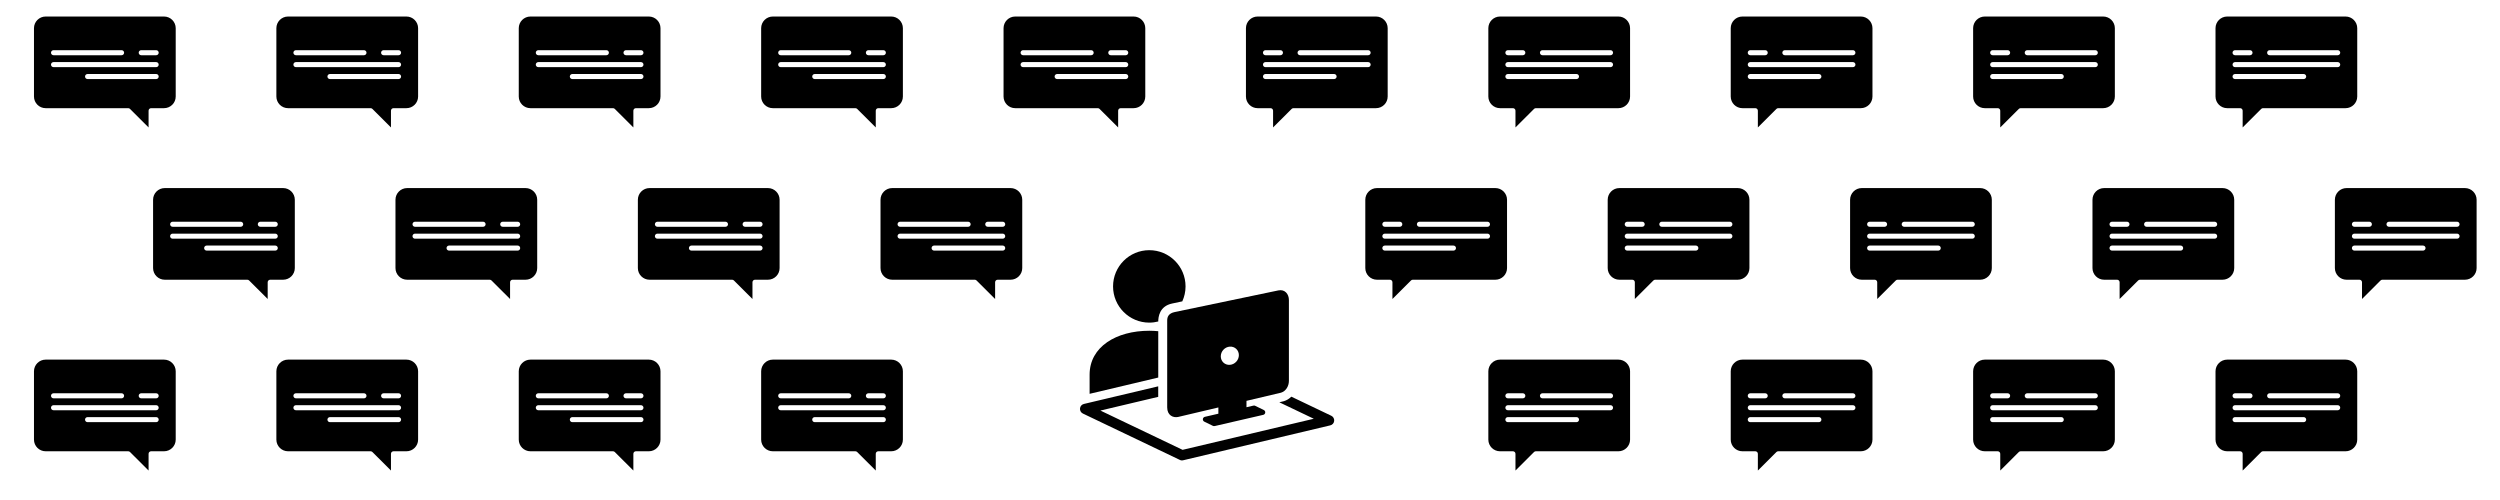 <svg width="1399" height="280" viewBox="0 0 1399 280" fill="none" xmlns="http://www.w3.org/2000/svg">
<rect x="0" y="0" width="1399" height="280" fill="#808080" stroke="none"/>
<g clip-path="url(#clip0_2280_2097)">
<rect width="1399" height="280" fill="white"/>
<path d="M501.008 61.807H493.926H491.094V73.836L478.347 61.807H433.025L427.36 60.392L424.528 56.146L423.82 17.228L425.944 10.86L430.901 8.029L499.591 7.322L506.673 12.983L505.965 56.854L501.008 61.807Z" fill="black"/>
<path d="M432.472 6.416L498.726 6.416C503.881 6.416 508.088 10.619 508.088 15.785V54.009C508.088 59.161 503.881 63.364 498.726 63.364H492.905V74.742C492.905 75.308 492.551 75.832 492.027 76.044C491.843 76.115 491.659 76.157 491.489 76.157C491.121 76.157 490.752 76.016 490.483 75.747L478.091 63.364H432.472C427.317 63.364 423.11 59.161 423.11 54.009V15.785C423.11 10.619 427.317 6.416 432.472 6.416ZM425.943 54.009C425.943 57.604 428.874 60.533 432.472 60.533H478.686C479.054 60.533 479.422 60.689 479.677 60.944L490.073 71.317V61.949C490.073 61.17 490.696 60.533 491.489 60.533H498.726C502.324 60.533 505.255 57.604 505.255 54.009V15.785C505.255 12.176 502.324 9.246 498.726 9.246H432.472C428.874 9.246 425.943 12.176 425.943 15.785V54.009Z" fill="white"/>
<path d="M474.967 30.909H436.885C436.103 30.909 435.469 30.274 435.469 29.493C435.469 28.712 436.103 28.078 436.885 28.078H474.967C475.748 28.078 476.383 28.712 476.383 29.493C476.383 30.274 475.748 30.909 474.967 30.909Z" fill="white"/>
<path d="M494.319 28.078C495.101 28.078 495.735 28.712 495.735 29.493C495.735 30.274 495.101 30.909 494.319 30.909H485.956C485.174 30.909 484.54 30.274 484.54 29.493C484.54 28.712 485.174 28.078 485.956 28.078H494.319Z" fill="white"/>
<path d="M436.881 34.747H494.316C495.098 34.747 495.732 35.381 495.732 36.162C495.732 36.943 495.098 37.577 494.316 37.577H436.881C436.099 37.577 435.465 36.943 435.465 36.162C435.465 35.381 436.099 34.747 436.881 34.747Z" fill="white"/>
<path d="M455.926 41.414H494.319C495.101 41.414 495.735 42.048 495.735 42.829C495.735 43.611 495.101 44.245 494.319 44.245H455.928C455.146 44.245 454.511 43.611 454.511 42.829C454.511 42.048 455.144 41.414 455.926 41.414Z" fill="white"/>
<path d="M501.008 253.807H493.926H491.094V265.836L478.347 253.807H433.025L427.36 252.392L424.528 248.146L423.82 209.228L425.944 202.86L430.901 200.029L499.591 199.322L506.673 204.983L505.965 248.854L501.008 253.807Z" fill="black"/>
<path d="M432.472 198.416H498.726C503.881 198.416 508.088 202.619 508.088 207.785V246.009C508.088 251.161 503.881 255.364 498.726 255.364H492.905V266.742C492.905 267.308 492.551 267.832 492.027 268.044C491.843 268.115 491.659 268.157 491.489 268.157C491.121 268.157 490.752 268.016 490.483 267.747L478.091 255.364H432.472C427.317 255.364 423.11 251.161 423.11 246.009V207.785C423.11 202.619 427.317 198.416 432.472 198.416ZM425.943 246.009C425.943 249.604 428.874 252.533 432.472 252.533H478.686C479.054 252.533 479.422 252.689 479.677 252.944L490.073 263.317V253.949C490.073 253.17 490.696 252.533 491.489 252.533H498.726C502.324 252.533 505.255 249.604 505.255 246.009V207.785C505.255 204.176 502.324 201.246 498.726 201.246H432.472C428.874 201.246 425.943 204.176 425.943 207.785V246.009Z" fill="white"/>
<path d="M474.967 222.909H436.885C436.103 222.909 435.469 222.275 435.469 221.493C435.469 220.712 436.103 220.078 436.885 220.078H474.967C475.748 220.078 476.383 220.712 476.383 221.493C476.383 222.275 475.748 222.909 474.967 222.909Z" fill="white"/>
<path d="M494.319 220.078C495.101 220.078 495.735 220.712 495.735 221.493C495.735 222.275 495.101 222.909 494.319 222.909H485.956C485.174 222.909 484.54 222.275 484.54 221.493C484.54 220.712 485.174 220.078 485.956 220.078H494.319Z" fill="white"/>
<path d="M436.881 226.747H494.316C495.098 226.747 495.732 227.381 495.732 228.162C495.732 228.943 495.098 229.577 494.316 229.577H436.881C436.099 229.577 435.465 228.943 435.465 228.162C435.465 227.381 436.099 226.747 436.881 226.747Z" fill="white"/>
<path d="M455.926 233.414H494.319C495.101 233.414 495.735 234.048 495.735 234.829C495.735 235.61 495.101 236.244 494.319 236.244H455.928C455.146 236.244 454.511 235.61 454.511 234.829C454.511 234.048 455.144 233.414 455.926 233.414Z" fill="white"/>
<path d="M365.365 61.807H358.284H355.451V73.836L342.704 61.807H297.383L291.718 60.392L288.885 56.146L288.177 17.228L290.301 10.86L295.258 8.029L363.949 7.322L371.03 12.983L370.322 56.854L365.365 61.807Z" fill="black"/>
<path d="M296.829 6.416L363.084 6.416C368.239 6.416 372.445 10.619 372.445 15.785V54.009C372.445 59.161 368.239 63.364 363.084 63.364H357.263V74.742C357.263 75.308 356.909 75.832 356.385 76.044C356.2 76.115 356.016 76.157 355.846 76.157C355.478 76.157 355.11 76.016 354.841 75.747L342.448 63.364H296.829C291.674 63.364 287.468 59.161 287.468 54.009V15.785C287.468 10.619 291.674 6.416 296.829 6.416ZM290.3 54.009C290.3 57.604 293.232 60.533 296.829 60.533H343.043C343.411 60.533 343.779 60.689 344.034 60.944L354.43 71.317V61.949C354.43 61.17 355.053 60.533 355.846 60.533H363.084C366.681 60.533 369.613 57.604 369.613 54.009V15.785C369.613 12.176 366.681 9.246 363.084 9.246H296.829C293.232 9.246 290.3 12.176 290.3 15.785V54.009Z" fill="white"/>
<path d="M339.324 30.909H301.243C300.461 30.909 299.826 30.274 299.826 29.493C299.826 28.712 300.461 28.078 301.243 28.078H339.324C340.106 28.078 340.74 28.712 340.74 29.493C340.74 30.274 340.106 30.909 339.324 30.909Z" fill="white"/>
<path d="M358.676 28.078C359.458 28.078 360.093 28.712 360.093 29.493C360.093 30.274 359.458 30.909 358.676 30.909H350.313C349.531 30.909 348.897 30.274 348.897 29.493C348.897 28.712 349.531 28.078 350.313 28.078H358.676Z" fill="white"/>
<path d="M301.239 34.747H358.674C359.455 34.747 360.09 35.381 360.09 36.162C360.09 36.943 359.455 37.577 358.674 37.577H301.239C300.457 37.577 299.822 36.943 299.822 36.162C299.822 35.381 300.457 34.747 301.239 34.747Z" fill="white"/>
<path d="M320.284 41.414H358.676C359.458 41.414 360.093 42.048 360.093 42.829C360.093 43.611 359.458 44.245 358.676 44.245H320.285C319.503 44.245 318.869 43.611 318.869 42.829C318.869 42.048 319.502 41.414 320.284 41.414Z" fill="white"/>
<path d="M365.365 253.807H358.284H355.451V265.836L342.704 253.807H297.383L291.718 252.392L288.885 248.146L288.177 209.228L290.301 202.86L295.258 200.029L363.949 199.322L371.03 204.983L370.322 248.854L365.365 253.807Z" fill="black"/>
<path d="M296.829 198.416H363.084C368.239 198.416 372.445 202.619 372.445 207.785V246.009C372.445 251.161 368.239 255.364 363.084 255.364H357.263V266.742C357.263 267.308 356.909 267.832 356.385 268.044C356.2 268.115 356.016 268.157 355.846 268.157C355.478 268.157 355.11 268.016 354.841 267.747L342.448 255.364H296.829C291.674 255.364 287.468 251.161 287.468 246.009V207.785C287.468 202.619 291.674 198.416 296.829 198.416ZM290.3 246.009C290.3 249.604 293.232 252.533 296.829 252.533H343.043C343.411 252.533 343.779 252.689 344.034 252.944L354.43 263.317V253.949C354.43 253.17 355.053 252.533 355.846 252.533H363.084C366.681 252.533 369.613 249.604 369.613 246.009V207.785C369.613 204.176 366.681 201.246 363.084 201.246H296.829C293.232 201.246 290.3 204.176 290.3 207.785V246.009Z" fill="white"/>
<path d="M339.324 222.909H301.243C300.461 222.909 299.826 222.275 299.826 221.493C299.826 220.712 300.461 220.078 301.243 220.078H339.324C340.106 220.078 340.74 220.712 340.74 221.493C340.74 222.275 340.106 222.909 339.324 222.909Z" fill="white"/>
<path d="M358.676 220.078C359.458 220.078 360.093 220.712 360.093 221.493C360.093 222.275 359.458 222.909 358.676 222.909H350.313C349.531 222.909 348.897 222.275 348.897 221.493C348.897 220.712 349.531 220.078 350.313 220.078H358.676Z" fill="white"/>
<path d="M301.239 226.747H358.674C359.455 226.747 360.09 227.381 360.09 228.162C360.09 228.943 359.455 229.577 358.674 229.577H301.239C300.457 229.577 299.822 228.943 299.822 228.162C299.822 227.381 300.457 226.747 301.239 226.747Z" fill="white"/>
<path d="M320.284 233.414H358.676C359.458 233.414 360.093 234.048 360.093 234.829C360.093 235.61 359.458 236.244 358.676 236.244H320.285C319.503 236.244 318.869 235.61 318.869 234.829C318.869 234.048 319.502 233.414 320.284 233.414Z" fill="white"/>
<path d="M229.722 61.807H222.64H219.807V73.836L207.061 61.807H161.739L156.074 60.392L153.242 56.146L152.533 17.228L154.658 10.86L159.615 8.029L228.305 7.322L235.387 12.983L234.679 56.854L229.722 61.807Z" fill="black"/>
<path d="M161.186 6.416L227.44 6.416C232.595 6.416 236.802 10.619 236.802 15.785V54.009C236.802 59.161 232.595 63.364 227.44 63.364H221.619V74.742C221.619 75.308 221.265 75.832 220.741 76.044C220.557 76.115 220.373 76.157 220.203 76.157C219.835 76.157 219.466 76.016 219.197 75.747L206.805 63.364H161.186C156.03 63.364 151.824 59.161 151.824 54.009V15.785C151.824 10.619 156.03 6.416 161.186 6.416ZM154.657 54.009C154.657 57.604 157.588 60.533 161.186 60.533H207.399C207.768 60.533 208.136 60.689 208.391 60.944L218.786 71.317V61.949C218.786 61.17 219.41 60.533 220.203 60.533H227.44C231.037 60.533 233.969 57.604 233.969 54.009V15.785C233.969 12.176 231.037 9.246 227.44 9.246H161.186C157.588 9.246 154.657 12.176 154.657 15.785V54.009Z" fill="white"/>
<path d="M203.68 30.909H165.599C164.817 30.909 164.183 30.274 164.183 29.493C164.183 28.712 164.817 28.078 165.599 28.078H203.68C204.462 28.078 205.097 28.712 205.097 29.493C205.097 30.274 204.462 30.909 203.68 30.909Z" fill="white"/>
<path d="M223.033 28.078C223.815 28.078 224.449 28.712 224.449 29.493C224.449 30.274 223.815 30.909 223.033 30.909H214.67C213.888 30.909 213.253 30.274 213.253 29.493C213.253 28.712 213.888 28.078 214.67 28.078H223.033Z" fill="white"/>
<path d="M165.595 34.747H223.03C223.812 34.747 224.446 35.381 224.446 36.162C224.446 36.943 223.812 37.577 223.03 37.577H165.595C164.813 37.577 164.179 36.943 164.179 36.162C164.179 35.381 164.813 34.747 165.595 34.747Z" fill="white"/>
<path d="M184.64 41.414H223.033C223.815 41.414 224.449 42.048 224.449 42.829C224.449 43.611 223.815 44.245 223.033 44.245H184.641C183.86 44.245 183.225 43.611 183.225 42.829C183.225 42.048 183.858 41.414 184.64 41.414Z" fill="white"/>
<path d="M94.079 61.807H86.998H84.165V73.836L71.418 61.807H26.097L20.432 60.392L17.599 56.146L16.891 17.228L19.015 10.86L23.972 8.029L92.663 7.322L99.744 12.983L99.036 56.854L94.079 61.807Z" fill="black"/>
<path d="M25.543 6.416L91.797 6.416C96.953 6.416 101.159 10.619 101.159 15.785V54.009C101.159 59.161 96.953 63.364 91.797 63.364H85.977V74.742C85.977 75.308 85.622 75.832 85.098 76.044C84.914 76.115 84.73 76.157 84.56 76.157C84.192 76.157 83.824 76.016 83.555 75.747L71.162 63.364H25.543C20.388 63.364 16.181 59.161 16.181 54.009V15.785C16.181 10.619 20.388 6.416 25.543 6.416ZM19.014 54.009C19.014 57.604 21.946 60.533 25.543 60.533H71.757C72.125 60.533 72.493 60.689 72.748 60.944L83.144 71.317V61.949C83.144 61.17 83.767 60.533 84.56 60.533H91.797C95.395 60.533 98.327 57.604 98.327 54.009V15.785C98.327 12.176 95.395 9.246 91.797 9.246H25.543C21.946 9.246 19.014 12.176 19.014 15.785V54.009Z" fill="white"/>
<path d="M68.038 30.909H29.956C29.175 30.909 28.54 30.274 28.54 29.493C28.54 28.712 29.175 28.078 29.956 28.078H68.038C68.82 28.078 69.454 28.712 69.454 29.493C69.454 30.274 68.82 30.909 68.038 30.909Z" fill="white"/>
<path d="M87.39 28.078C88.172 28.078 88.807 28.712 88.807 29.493C88.807 30.274 88.172 30.909 87.39 30.909H79.027C78.245 30.909 77.611 30.274 77.611 29.493C77.611 28.712 78.245 28.078 79.027 28.078H87.39Z" fill="white"/>
<path d="M29.952 34.747H87.387C88.169 34.747 88.804 35.381 88.804 36.162C88.804 36.943 88.169 37.577 87.387 37.577H29.952C29.171 37.577 28.536 36.943 28.536 36.162C28.536 35.381 29.171 34.747 29.952 34.747Z" fill="white"/>
<path d="M48.997 41.414H87.39C88.172 41.414 88.807 42.048 88.807 42.829C88.807 43.611 88.172 44.245 87.39 44.245H48.999C48.217 44.245 47.583 43.611 47.583 42.829C47.583 42.048 48.216 41.414 48.997 41.414Z" fill="white"/>
<path d="M636.651 61.807H629.57H626.737V73.836L613.99 61.807H568.669L563.004 60.392L560.171 56.146L559.463 17.228L561.588 10.86L566.545 8.029L635.235 7.322L642.316 12.983L641.608 56.854L636.651 61.807Z" fill="black"/>
<path d="M568.115 6.416L634.37 6.416C639.525 6.416 643.731 10.619 643.731 15.785V54.009C643.731 59.161 639.525 63.364 634.37 63.364H628.549V74.742C628.549 75.308 628.195 75.832 627.671 76.044C627.487 76.115 627.302 76.157 627.132 76.157C626.764 76.157 626.396 76.016 626.127 75.747L613.734 63.364H568.115C562.96 63.364 558.754 59.161 558.754 54.009V15.785C558.754 10.619 562.96 6.416 568.115 6.416ZM561.586 54.009C561.586 57.604 564.518 60.533 568.115 60.533H614.329C614.697 60.533 615.066 60.689 615.321 60.944L625.716 71.317V61.949C625.716 61.17 626.339 60.533 627.132 60.533H634.37C637.967 60.533 640.899 57.604 640.899 54.009V15.785C640.899 12.176 637.967 9.246 634.37 9.246H568.115C564.518 9.246 561.586 12.176 561.586 15.785V54.009Z" fill="white"/>
<path d="M610.609 30.909H572.528C571.746 30.909 571.111 30.274 571.111 29.493C571.111 28.712 571.746 28.078 572.528 28.078H610.609C611.391 28.078 612.025 28.712 612.025 29.493C612.025 30.274 611.391 30.909 610.609 30.909Z" fill="white"/>
<path d="M629.962 28.078C630.743 28.078 631.378 28.712 631.378 29.493C631.378 30.274 630.743 30.909 629.962 30.909H621.598C620.817 30.909 620.182 30.274 620.182 29.493C620.182 28.712 620.817 28.078 621.598 28.078H629.962Z" fill="white"/>
<path d="M572.524 34.747H629.959C630.74 34.747 631.375 35.381 631.375 36.162C631.375 36.943 630.74 37.577 629.959 37.577H572.524C571.742 37.577 571.107 36.943 571.107 36.162C571.107 35.381 571.742 34.747 572.524 34.747Z" fill="white"/>
<path d="M591.569 41.414H629.962C630.743 41.414 631.378 42.048 631.378 42.829C631.378 43.611 630.743 44.245 629.962 44.245H591.57C590.788 44.245 590.154 43.611 590.154 42.829C590.154 42.048 590.787 41.414 591.569 41.414Z" fill="white"/>
<path d="M701.48 61.807H708.561H711.394V73.836L724.14 61.807H769.462L775.127 60.392L777.96 56.146L778.668 17.228L776.543 10.86L771.586 8.029L702.896 7.322L695.814 12.983L696.523 56.854L701.48 61.807Z" fill="black"/>
<path d="M770.014 6.416L703.76 6.416C698.605 6.416 694.398 10.619 694.398 15.785V54.009C694.398 59.161 698.605 63.364 703.76 63.364H709.581V74.742C709.581 75.308 709.935 75.832 710.459 76.044C710.643 76.115 710.827 76.157 710.997 76.157C711.366 76.157 711.734 76.016 712.003 75.747L724.396 63.364H770.014C775.17 63.364 779.376 59.161 779.376 54.009V15.785C779.376 10.619 775.17 6.416 770.014 6.416ZM776.544 54.009C776.544 57.604 773.612 60.533 770.014 60.533H723.801C723.432 60.533 723.064 60.689 722.809 60.944L712.414 71.317V61.949C712.414 61.17 711.791 60.533 710.997 60.533H703.76C700.163 60.533 697.231 57.604 697.231 54.009V15.785C697.231 12.176 700.163 9.246 703.76 9.246H770.014C773.612 9.246 776.544 12.176 776.544 15.785V54.009Z" fill="white"/>
<path d="M727.521 30.909H765.602C766.384 30.909 767.018 30.274 767.018 29.493C767.018 28.712 766.384 28.078 765.602 28.078H727.521C726.739 28.078 726.104 28.712 726.104 29.493C726.104 30.274 726.739 30.909 727.521 30.909Z" fill="white"/>
<path d="M708.168 28.078C707.386 28.078 706.752 28.712 706.752 29.493C706.752 30.274 707.386 30.909 708.168 30.909H716.531C717.313 30.909 717.948 30.274 717.948 29.493C717.948 28.712 717.313 28.078 716.531 28.078H708.168Z" fill="white"/>
<path d="M765.606 34.747H708.171C707.389 34.747 706.755 35.381 706.755 36.162C706.755 36.943 707.389 37.577 708.171 37.577H765.606C766.388 37.577 767.023 36.943 767.023 36.162C767.023 35.381 766.388 34.747 765.606 34.747Z" fill="white"/>
<path d="M746.561 41.414H708.168C707.386 41.414 706.752 42.048 706.752 42.829C706.752 43.611 707.386 44.245 708.168 44.245H746.56C747.342 44.245 747.976 43.611 747.976 42.829C747.976 42.048 747.343 41.414 746.561 41.414Z" fill="white"/>
<path d="M837.121 61.807H844.203H847.035V73.836L859.782 61.807H905.103L910.769 60.392L913.601 56.146L914.309 17.228L912.185 10.86L907.228 8.029L838.538 7.322L831.456 12.983L832.164 56.854L837.121 61.807Z" fill="black"/>
<path d="M905.657 6.416L839.403 6.416C834.247 6.416 830.041 10.619 830.041 15.785V54.009C830.041 59.161 834.247 63.364 839.403 63.364H845.224V74.742C845.224 75.308 845.578 75.832 846.102 76.044C846.286 76.115 846.47 76.157 846.64 76.157C847.008 76.157 847.376 76.016 847.646 75.747L860.038 63.364H905.657C910.812 63.364 915.019 59.161 915.019 54.009V15.785C915.019 10.619 910.812 6.416 905.657 6.416ZM912.186 54.009C912.186 57.604 909.254 60.533 905.657 60.533H859.443C859.075 60.533 858.707 60.689 858.452 60.944L848.056 71.317V61.949C848.056 61.17 847.433 60.533 846.64 60.533H839.403C835.805 60.533 832.874 57.604 832.874 54.009V15.785C832.874 12.176 835.805 9.246 839.403 9.246H905.657C909.254 9.246 912.186 12.176 912.186 15.785V54.009Z" fill="white"/>
<path d="M863.163 30.909H901.245C902.027 30.909 902.661 30.274 902.661 29.493C902.661 28.712 902.027 28.078 901.245 28.078H863.163C862.382 28.078 861.747 28.712 861.747 29.493C861.747 30.274 862.382 30.909 863.163 30.909Z" fill="white"/>
<path d="M843.811 28.078C843.029 28.078 842.395 28.712 842.395 29.493C842.395 30.274 843.029 30.909 843.811 30.909H852.174C852.956 30.909 853.59 30.274 853.59 29.493C853.59 28.712 852.956 28.078 852.174 28.078H843.811Z" fill="white"/>
<path d="M901.249 34.747H843.814C843.032 34.747 842.397 35.381 842.397 36.162C842.397 36.943 843.032 37.577 843.814 37.577H901.249C902.031 37.577 902.665 36.943 902.665 36.162C902.665 35.381 902.031 34.747 901.249 34.747Z" fill="white"/>
<path d="M882.204 41.414H843.811C843.029 41.414 842.395 42.048 842.395 42.829C842.395 43.611 843.029 44.245 843.811 44.245H882.202C882.984 44.245 883.619 43.611 883.619 42.829C883.619 42.048 882.986 41.414 882.204 41.414Z" fill="white"/>
<path d="M972.765 61.807H979.846H982.679V73.836L995.426 61.807H1040.75L1046.41 60.392L1049.24 56.146L1049.95 17.228L1047.83 10.86L1042.87 8.029L974.181 7.322L967.1 12.983L967.808 56.854L972.765 61.807Z" fill="black"/>
<path d="M1041.3 6.416L975.046 6.416C969.891 6.416 965.685 10.619 965.685 15.785V54.009C965.685 59.161 969.891 63.364 975.046 63.364H980.867V74.742C980.867 75.308 981.221 75.832 981.745 76.044C981.929 76.115 982.114 76.157 982.284 76.157C982.652 76.157 983.02 76.016 983.289 75.747L995.682 63.364H1041.3C1046.46 63.364 1050.66 59.161 1050.66 54.009V15.785C1050.66 10.619 1046.46 6.416 1041.3 6.416ZM1047.83 54.009C1047.83 57.604 1044.9 60.533 1041.3 60.533H995.087C994.719 60.533 994.35 60.689 994.095 60.944L983.7 71.317V61.949C983.7 61.17 983.077 60.533 982.284 60.533H975.046C971.449 60.533 968.517 57.604 968.517 54.009V15.785C968.517 12.176 971.449 9.246 975.046 9.246H1041.3C1044.9 9.246 1047.83 12.176 1047.83 15.785V54.009Z" fill="white"/>
<path d="M998.807 30.909H1036.89C1037.67 30.909 1038.3 30.274 1038.3 29.493C1038.3 28.712 1037.67 28.078 1036.89 28.078H998.807C998.025 28.078 997.391 28.712 997.391 29.493C997.391 30.274 998.025 30.909 998.807 30.909Z" fill="white"/>
<path d="M979.453 28.078C978.672 28.078 978.037 28.712 978.037 29.493C978.037 30.274 978.672 30.909 979.453 30.909H987.817C988.598 30.909 989.233 30.274 989.233 29.493C989.233 28.712 988.598 28.078 987.817 28.078H979.453Z" fill="white"/>
<path d="M1036.89 34.747H979.457C978.676 34.747 978.041 35.381 978.041 36.162C978.041 36.943 978.676 37.577 979.457 37.577H1036.89C1037.67 37.577 1038.31 36.943 1038.31 36.162C1038.31 35.381 1037.67 34.747 1036.89 34.747Z" fill="white"/>
<path d="M1017.85 41.414H979.453C978.672 41.414 978.037 42.048 978.037 42.829C978.037 43.611 978.672 44.245 979.453 44.245H1017.84C1018.63 44.245 1019.26 43.611 1019.26 42.829C1019.26 42.048 1018.63 41.414 1017.85 41.414Z" fill="white"/>
<path d="M1108.41 61.807H1115.49H1118.32V73.836L1131.07 61.807H1176.39L1182.05 60.392L1184.89 56.146L1185.6 17.228L1183.47 10.86L1178.51 8.029L1109.82 7.322L1102.74 12.983L1103.45 56.854L1108.41 61.807Z" fill="black"/>
<path d="M1176.94 6.416L1110.69 6.416C1105.53 6.416 1101.33 10.619 1101.33 15.785V54.009C1101.33 59.161 1105.53 63.364 1110.69 63.364H1116.51V74.742C1116.51 75.308 1116.86 75.832 1117.39 76.044C1117.57 76.115 1117.76 76.157 1117.93 76.157C1118.29 76.157 1118.66 76.016 1118.93 75.747L1131.32 63.364H1176.94C1182.1 63.364 1186.3 59.161 1186.3 54.009V15.785C1186.3 10.619 1182.1 6.416 1176.94 6.416ZM1183.47 54.009C1183.47 57.604 1180.54 60.533 1176.94 60.533H1130.73C1130.36 60.533 1129.99 60.689 1129.74 60.944L1119.34 71.317V61.949C1119.34 61.17 1118.72 60.533 1117.93 60.533H1110.69C1107.09 60.533 1104.16 57.604 1104.16 54.009V15.785C1104.16 12.176 1107.09 9.246 1110.69 9.246H1176.94C1180.54 9.246 1183.47 12.176 1183.47 15.785V54.009Z" fill="white"/>
<path d="M1134.45 30.909H1172.53C1173.31 30.909 1173.95 30.274 1173.95 29.493C1173.95 28.712 1173.31 28.078 1172.53 28.078H1134.45C1133.67 28.078 1133.03 28.712 1133.03 29.493C1133.03 30.274 1133.67 30.909 1134.45 30.909Z" fill="white"/>
<path d="M1115.1 28.078C1114.32 28.078 1113.68 28.712 1113.68 29.493C1113.68 30.274 1114.32 30.909 1115.1 30.909H1123.46C1124.24 30.909 1124.88 30.274 1124.88 29.493C1124.88 28.712 1124.24 28.078 1123.46 28.078H1115.1Z" fill="white"/>
<path d="M1172.53 34.747H1115.1C1114.32 34.747 1113.68 35.381 1113.68 36.162C1113.68 36.943 1114.32 37.577 1115.1 37.577H1172.53C1173.32 37.577 1173.95 36.943 1173.95 36.162C1173.95 35.381 1173.32 34.747 1172.53 34.747Z" fill="white"/>
<path d="M1153.49 41.414H1115.1C1114.32 41.414 1113.68 42.048 1113.68 42.829C1113.68 43.611 1114.32 44.245 1115.1 44.245H1153.49C1154.27 44.245 1154.9 43.611 1154.9 42.829C1154.9 42.048 1154.27 41.414 1153.49 41.414Z" fill="white"/>
<path d="M1244.05 61.807H1251.13H1253.96V73.836L1266.71 61.807H1312.03L1317.7 60.392L1320.53 56.146L1321.24 17.228L1319.11 10.86L1314.16 8.029L1245.47 7.322L1238.38 12.983L1239.09 56.854L1244.05 61.807Z" fill="black"/>
<path d="M1312.59 6.416L1246.33 6.416C1241.18 6.416 1236.97 10.619 1236.97 15.785V54.009C1236.97 59.161 1241.18 63.364 1246.33 63.364H1252.15V74.742C1252.15 75.308 1252.51 75.832 1253.03 76.044C1253.21 76.115 1253.4 76.157 1253.57 76.157C1253.94 76.157 1254.31 76.016 1254.57 75.747L1266.97 63.364H1312.59C1317.74 63.364 1321.95 59.161 1321.95 54.009V15.785C1321.95 10.619 1317.74 6.416 1312.59 6.416ZM1319.11 54.009C1319.11 57.604 1316.18 60.533 1312.59 60.533H1266.37C1266 60.533 1265.64 60.689 1265.38 60.944L1254.99 71.317V61.949C1254.99 61.17 1254.36 60.533 1253.57 60.533H1246.33C1242.73 60.533 1239.8 57.604 1239.8 54.009V15.785C1239.8 12.176 1242.73 9.246 1246.33 9.246H1312.59C1316.18 9.246 1319.11 12.176 1319.11 15.785V54.009Z" fill="white"/>
<path d="M1270.09 30.909H1308.17C1308.96 30.909 1309.59 30.274 1309.59 29.493C1309.59 28.712 1308.96 28.078 1308.17 28.078H1270.09C1269.31 28.078 1268.68 28.712 1268.68 29.493C1268.68 30.274 1269.31 30.909 1270.09 30.909Z" fill="white"/>
<path d="M1250.74 28.078C1249.96 28.078 1249.32 28.712 1249.32 29.493C1249.32 30.274 1249.96 30.909 1250.74 30.909H1259.1C1259.88 30.909 1260.52 30.274 1260.52 29.493C1260.52 28.712 1259.88 28.078 1259.1 28.078H1250.74Z" fill="white"/>
<path d="M1308.18 34.747H1250.74C1249.96 34.747 1249.33 35.381 1249.33 36.162C1249.33 36.943 1249.96 37.577 1250.74 37.577H1308.18C1308.96 37.577 1309.59 36.943 1309.59 36.162C1309.59 35.381 1308.96 34.747 1308.18 34.747Z" fill="white"/>
<path d="M1289.13 41.414H1250.74C1249.96 41.414 1249.32 42.048 1249.32 42.829C1249.32 43.611 1249.96 44.245 1250.74 44.245H1289.13C1289.91 44.245 1290.55 43.611 1290.55 42.829C1290.55 42.048 1289.91 41.414 1289.13 41.414Z" fill="white"/>
<path d="M229.722 253.807H222.64H219.807V265.836L207.061 253.807H161.739L156.074 252.392L153.242 248.146L152.533 209.228L154.658 202.86L159.615 200.029L228.305 199.322L235.387 204.983L234.679 248.854L229.722 253.807Z" fill="black"/>
<path d="M161.186 198.416H227.44C232.595 198.416 236.802 202.619 236.802 207.785V246.009C236.802 251.161 232.595 255.364 227.44 255.364H221.619V266.742C221.619 267.308 221.265 267.832 220.741 268.044C220.557 268.115 220.373 268.157 220.203 268.157C219.835 268.157 219.466 268.016 219.197 267.747L206.805 255.364H161.186C156.03 255.364 151.824 251.161 151.824 246.009V207.785C151.824 202.619 156.03 198.416 161.186 198.416ZM154.657 246.009C154.657 249.604 157.588 252.533 161.186 252.533H207.399C207.768 252.533 208.136 252.689 208.391 252.944L218.786 263.317V253.949C218.786 253.17 219.41 252.533 220.203 252.533H227.44C231.037 252.533 233.969 249.604 233.969 246.009V207.785C233.969 204.176 231.037 201.246 227.44 201.246H161.186C157.588 201.246 154.657 204.176 154.657 207.785V246.009Z" fill="white"/>
<path d="M203.68 222.909H165.599C164.817 222.909 164.183 222.275 164.183 221.493C164.183 220.712 164.817 220.078 165.599 220.078H203.68C204.462 220.078 205.097 220.712 205.097 221.493C205.097 222.275 204.462 222.909 203.68 222.909Z" fill="white"/>
<path d="M223.033 220.078C223.815 220.078 224.449 220.712 224.449 221.493C224.449 222.275 223.815 222.909 223.033 222.909H214.67C213.888 222.909 213.253 222.275 213.253 221.493C213.253 220.712 213.888 220.078 214.67 220.078H223.033Z" fill="white"/>
<path d="M165.595 226.747H223.03C223.812 226.747 224.446 227.381 224.446 228.162C224.446 228.943 223.812 229.577 223.03 229.577H165.595C164.813 229.577 164.179 228.943 164.179 228.162C164.179 227.381 164.813 226.747 165.595 226.747Z" fill="white"/>
<path d="M184.64 233.414H223.033C223.815 233.414 224.449 234.048 224.449 234.829C224.449 235.61 223.815 236.244 223.033 236.244H184.641C183.86 236.244 183.225 235.61 183.225 234.829C183.225 234.048 183.858 233.414 184.64 233.414Z" fill="white"/>
<path d="M94.079 253.807H86.998H84.165V265.836L71.418 253.807H26.097L20.432 252.392L17.599 248.146L16.891 209.228L19.015 202.86L23.972 200.029L92.663 199.322L99.744 204.983L99.036 248.854L94.079 253.807Z" fill="black"/>
<path d="M25.543 198.416H91.797C96.953 198.416 101.159 202.619 101.159 207.785V246.009C101.159 251.161 96.953 255.364 91.797 255.364H85.977V266.742C85.977 267.308 85.622 267.832 85.098 268.044C84.914 268.115 84.73 268.157 84.56 268.157C84.192 268.157 83.824 268.016 83.555 267.747L71.162 255.364H25.543C20.388 255.364 16.181 251.161 16.181 246.009V207.785C16.181 202.619 20.388 198.416 25.543 198.416ZM19.014 246.009C19.014 249.604 21.946 252.533 25.543 252.533H71.757C72.125 252.533 72.493 252.689 72.748 252.944L83.144 263.317V253.949C83.144 253.17 83.767 252.533 84.56 252.533H91.797C95.395 252.533 98.327 249.604 98.327 246.009V207.785C98.327 204.176 95.395 201.246 91.797 201.246H25.543C21.946 201.246 19.014 204.176 19.014 207.785V246.009Z" fill="white"/>
<path d="M68.038 222.909H29.956C29.175 222.909 28.54 222.275 28.54 221.493C28.54 220.712 29.175 220.078 29.956 220.078H68.038C68.82 220.078 69.454 220.712 69.454 221.493C69.454 222.275 68.82 222.909 68.038 222.909Z" fill="white"/>
<path d="M87.39 220.078C88.172 220.078 88.807 220.712 88.807 221.493C88.807 222.275 88.172 222.909 87.39 222.909H79.027C78.245 222.909 77.611 222.275 77.611 221.493C77.611 220.712 78.245 220.078 79.027 220.078H87.39Z" fill="white"/>
<path d="M29.952 226.747H87.387C88.169 226.747 88.804 227.381 88.804 228.162C88.804 228.943 88.169 229.577 87.387 229.577H29.952C29.171 229.577 28.536 228.943 28.536 228.162C28.536 227.381 29.171 226.747 29.952 226.747Z" fill="white"/>
<path d="M48.997 233.414H87.39C88.172 233.414 88.807 234.048 88.807 234.829C88.807 235.61 88.172 236.244 87.39 236.244H48.999C48.217 236.244 47.583 235.61 47.583 234.829C47.583 234.048 48.216 233.414 48.997 233.414Z" fill="white"/>
<path d="M837.121 253.807H844.203H847.035V265.836L859.782 253.807H905.103L910.769 252.392L913.601 248.146L914.309 209.228L912.185 202.86L907.228 200.029L838.538 199.322L831.456 204.983L832.164 248.854L837.121 253.807Z" fill="black"/>
<path d="M905.657 198.416H839.403C834.247 198.416 830.041 202.619 830.041 207.785V246.009C830.041 251.161 834.247 255.364 839.403 255.364H845.224V266.742C845.224 267.308 845.578 267.832 846.102 268.044C846.286 268.115 846.47 268.157 846.64 268.157C847.008 268.157 847.376 268.016 847.646 267.747L860.038 255.364H905.657C910.812 255.364 915.019 251.161 915.019 246.009V207.785C915.019 202.619 910.812 198.416 905.657 198.416ZM912.186 246.009C912.186 249.604 909.254 252.533 905.657 252.533H859.443C859.075 252.533 858.707 252.689 858.452 252.944L848.056 263.317V253.949C848.056 253.17 847.433 252.533 846.64 252.533H839.403C835.805 252.533 832.874 249.604 832.874 246.009V207.785C832.874 204.176 835.805 201.246 839.403 201.246H905.657C909.254 201.246 912.186 204.176 912.186 207.785V246.009Z" fill="white"/>
<path d="M863.163 222.909H901.245C902.027 222.909 902.661 222.275 902.661 221.493C902.661 220.712 902.027 220.078 901.245 220.078H863.163C862.382 220.078 861.747 220.712 861.747 221.493C861.747 222.275 862.382 222.909 863.163 222.909Z" fill="white"/>
<path d="M843.811 220.078C843.029 220.078 842.395 220.712 842.395 221.493C842.395 222.275 843.029 222.909 843.811 222.909H852.174C852.956 222.909 853.59 222.275 853.59 221.493C853.59 220.712 852.956 220.078 852.174 220.078H843.811Z" fill="white"/>
<path d="M901.249 226.747H843.814C843.032 226.747 842.397 227.381 842.397 228.162C842.397 228.943 843.032 229.577 843.814 229.577H901.249C902.031 229.577 902.665 228.943 902.665 228.162C902.665 227.381 902.031 226.747 901.249 226.747Z" fill="white"/>
<path d="M882.204 233.414H843.811C843.029 233.414 842.395 234.048 842.395 234.829C842.395 235.61 843.029 236.244 843.811 236.244H882.202C882.984 236.244 883.619 235.61 883.619 234.829C883.619 234.048 882.986 233.414 882.204 233.414Z" fill="white"/>
<path d="M972.765 253.807H979.846H982.679V265.836L995.426 253.807H1040.75L1046.41 252.392L1049.24 248.146L1049.95 209.228L1047.83 202.86L1042.87 200.029L974.181 199.322L967.1 204.983L967.808 248.854L972.765 253.807Z" fill="black"/>
<path d="M1041.3 198.416H975.046C969.891 198.416 965.685 202.619 965.685 207.785V246.009C965.685 251.161 969.891 255.364 975.046 255.364H980.867V266.742C980.867 267.308 981.221 267.832 981.745 268.044C981.929 268.115 982.114 268.157 982.284 268.157C982.652 268.157 983.02 268.016 983.289 267.747L995.682 255.364H1041.3C1046.46 255.364 1050.66 251.161 1050.66 246.009V207.785C1050.66 202.619 1046.46 198.416 1041.3 198.416ZM1047.83 246.009C1047.83 249.604 1044.9 252.533 1041.3 252.533H995.087C994.719 252.533 994.35 252.689 994.095 252.944L983.7 263.317V253.949C983.7 253.17 983.077 252.533 982.284 252.533H975.046C971.449 252.533 968.517 249.604 968.517 246.009V207.785C968.517 204.176 971.449 201.246 975.046 201.246H1041.3C1044.9 201.246 1047.83 204.176 1047.83 207.785V246.009Z" fill="white"/>
<path d="M998.807 222.909H1036.89C1037.67 222.909 1038.3 222.275 1038.3 221.493C1038.3 220.712 1037.67 220.078 1036.89 220.078H998.807C998.025 220.078 997.391 220.712 997.391 221.493C997.391 222.275 998.025 222.909 998.807 222.909Z" fill="white"/>
<path d="M979.453 220.078C978.672 220.078 978.037 220.712 978.037 221.493C978.037 222.275 978.672 222.909 979.453 222.909H987.817C988.598 222.909 989.233 222.275 989.233 221.493C989.233 220.712 988.598 220.078 987.817 220.078H979.453Z" fill="white"/>
<path d="M1036.89 226.747H979.457C978.676 226.747 978.041 227.381 978.041 228.162C978.041 228.943 978.676 229.577 979.457 229.577H1036.89C1037.67 229.577 1038.31 228.943 1038.31 228.162C1038.31 227.381 1037.67 226.747 1036.89 226.747Z" fill="white"/>
<path d="M1017.85 233.414H979.453C978.672 233.414 978.037 234.048 978.037 234.829C978.037 235.61 978.672 236.244 979.453 236.244H1017.84C1018.63 236.244 1019.26 235.61 1019.26 234.829C1019.26 234.048 1018.63 233.414 1017.85 233.414Z" fill="white"/>
<path d="M1108.41 253.807H1115.49H1118.32V265.836L1131.07 253.807H1176.39L1182.05 252.392L1184.89 248.146L1185.6 209.228L1183.47 202.86L1178.51 200.029L1109.82 199.322L1102.74 204.983L1103.45 248.854L1108.41 253.807Z" fill="black"/>
<path d="M1176.94 198.416H1110.69C1105.53 198.416 1101.33 202.619 1101.33 207.785V246.009C1101.33 251.161 1105.53 255.364 1110.69 255.364H1116.51V266.742C1116.51 267.308 1116.86 267.832 1117.39 268.044C1117.57 268.115 1117.76 268.157 1117.93 268.157C1118.29 268.157 1118.66 268.016 1118.93 267.747L1131.32 255.364H1176.94C1182.1 255.364 1186.3 251.161 1186.3 246.009V207.785C1186.3 202.619 1182.1 198.416 1176.94 198.416ZM1183.47 246.009C1183.47 249.604 1180.54 252.533 1176.94 252.533H1130.73C1130.36 252.533 1129.99 252.689 1129.74 252.944L1119.34 263.317V253.949C1119.34 253.17 1118.72 252.533 1117.93 252.533H1110.69C1107.09 252.533 1104.16 249.604 1104.16 246.009V207.785C1104.16 204.176 1107.09 201.246 1110.69 201.246H1176.94C1180.54 201.246 1183.47 204.176 1183.47 207.785V246.009Z" fill="white"/>
<path d="M1134.45 222.909H1172.53C1173.31 222.909 1173.95 222.275 1173.95 221.493C1173.95 220.712 1173.31 220.078 1172.53 220.078H1134.45C1133.67 220.078 1133.03 220.712 1133.03 221.493C1133.03 222.275 1133.67 222.909 1134.45 222.909Z" fill="white"/>
<path d="M1115.1 220.078C1114.32 220.078 1113.68 220.712 1113.68 221.493C1113.68 222.275 1114.32 222.909 1115.1 222.909H1123.46C1124.24 222.909 1124.88 222.275 1124.88 221.493C1124.88 220.712 1124.24 220.078 1123.46 220.078H1115.1Z" fill="white"/>
<path d="M1172.53 226.747H1115.1C1114.32 226.747 1113.68 227.381 1113.68 228.162C1113.68 228.943 1114.32 229.577 1115.1 229.577H1172.53C1173.32 229.577 1173.95 228.943 1173.95 228.162C1173.95 227.381 1173.32 226.747 1172.53 226.747Z" fill="white"/>
<path d="M1153.49 233.414H1115.1C1114.32 233.414 1113.68 234.048 1113.68 234.829C1113.68 235.61 1114.32 236.244 1115.1 236.244H1153.49C1154.27 236.244 1154.9 235.61 1154.9 234.829C1154.9 234.048 1154.27 233.414 1153.49 233.414Z" fill="white"/>
<path d="M1244.05 253.807H1251.13H1253.96V265.836L1266.71 253.807H1312.03L1317.7 252.392L1320.53 248.146L1321.24 209.228L1319.11 202.86L1314.16 200.029L1245.47 199.322L1238.38 204.983L1239.09 248.854L1244.05 253.807Z" fill="black"/>
<path d="M1312.59 198.416H1246.33C1241.18 198.416 1236.97 202.619 1236.97 207.785V246.009C1236.97 251.161 1241.18 255.364 1246.33 255.364H1252.15V266.742C1252.15 267.308 1252.51 267.832 1253.03 268.044C1253.21 268.115 1253.4 268.157 1253.57 268.157C1253.94 268.157 1254.31 268.016 1254.57 267.747L1266.97 255.364H1312.59C1317.74 255.364 1321.95 251.161 1321.95 246.009V207.785C1321.95 202.619 1317.74 198.416 1312.59 198.416ZM1319.11 246.009C1319.11 249.604 1316.18 252.533 1312.59 252.533H1266.37C1266 252.533 1265.64 252.689 1265.38 252.944L1254.99 263.317V253.949C1254.99 253.17 1254.36 252.533 1253.57 252.533H1246.33C1242.73 252.533 1239.8 249.604 1239.8 246.009V207.785C1239.8 204.176 1242.73 201.246 1246.33 201.246H1312.59C1316.18 201.246 1319.11 204.176 1319.11 207.785V246.009Z" fill="white"/>
<path d="M1270.09 222.909H1308.17C1308.96 222.909 1309.59 222.275 1309.59 221.493C1309.59 220.712 1308.96 220.078 1308.17 220.078H1270.09C1269.31 220.078 1268.68 220.712 1268.68 221.493C1268.68 222.275 1269.31 222.909 1270.09 222.909Z" fill="white"/>
<path d="M1250.74 220.078C1249.96 220.078 1249.32 220.712 1249.32 221.493C1249.32 222.275 1249.96 222.909 1250.74 222.909H1259.1C1259.88 222.909 1260.52 222.275 1260.52 221.493C1260.52 220.712 1259.88 220.078 1259.1 220.078H1250.74Z" fill="white"/>
<path d="M1308.18 226.747H1250.74C1249.96 226.747 1249.33 227.381 1249.33 228.162C1249.33 228.943 1249.96 229.577 1250.74 229.577H1308.18C1308.96 229.577 1309.59 228.943 1309.59 228.162C1309.59 227.381 1308.96 226.747 1308.18 226.747Z" fill="white"/>
<path d="M1289.13 233.414H1250.74C1249.96 233.414 1249.32 234.048 1249.32 234.829C1249.32 235.61 1249.96 236.244 1250.74 236.244H1289.13C1289.91 236.244 1290.55 235.61 1290.55 234.829C1290.55 234.048 1289.91 233.414 1289.13 233.414Z" fill="white"/>
<path d="M432.015 157.807H424.933H422.1V169.836L409.354 157.807H364.032L358.367 156.392L355.535 152.146L354.826 113.228L356.951 106.86L361.908 104.029L430.598 103.322L437.68 108.983L436.972 152.854L432.015 157.807Z" fill="black"/>
<path d="M363.479 102.416H429.733C434.888 102.416 439.095 106.619 439.095 111.785V150.009C439.095 155.161 434.888 159.364 429.733 159.364H423.912V170.742C423.912 171.308 423.558 171.832 423.034 172.044C422.85 172.115 422.666 172.157 422.496 172.157C422.128 172.157 421.759 172.016 421.49 171.747L409.098 159.364H363.479C358.323 159.364 354.117 155.161 354.117 150.009V111.785C354.117 106.619 358.323 102.416 363.479 102.416ZM356.95 150.009C356.95 153.604 359.881 156.533 363.479 156.533H409.692C410.061 156.533 410.429 156.689 410.684 156.944L421.079 167.317V157.949C421.079 157.17 421.703 156.533 422.496 156.533H429.733C433.33 156.533 436.262 153.604 436.262 150.009V111.785C436.262 108.176 433.33 105.246 429.733 105.246H363.479C359.881 105.246 356.95 108.176 356.95 111.785V150.009Z" fill="white"/>
<path d="M405.973 126.909H367.892C367.11 126.909 366.476 126.275 366.476 125.493C366.476 124.712 367.11 124.078 367.892 124.078H405.973C406.755 124.078 407.39 124.712 407.39 125.493C407.39 126.275 406.755 126.909 405.973 126.909Z" fill="white"/>
<path d="M425.326 124.078C426.108 124.078 426.742 124.712 426.742 125.493C426.742 126.275 426.108 126.909 425.326 126.909H416.963C416.181 126.909 415.546 126.275 415.546 125.493C415.546 124.712 416.181 124.078 416.963 124.078H425.326Z" fill="white"/>
<path d="M367.888 130.747H425.323C426.105 130.747 426.739 131.381 426.739 132.162C426.739 132.943 426.105 133.577 425.323 133.577H367.888C367.106 133.577 366.472 132.943 366.472 132.162C366.472 131.381 367.106 130.747 367.888 130.747Z" fill="white"/>
<path d="M386.933 137.414H425.326C426.108 137.414 426.742 138.048 426.742 138.829C426.742 139.61 426.108 140.244 425.326 140.244H386.934C386.153 140.244 385.518 139.61 385.518 138.829C385.518 138.048 386.151 137.414 386.933 137.414Z" fill="white"/>
<path d="M296.371 157.807H289.289H286.457V169.836L273.71 157.807H228.389L222.724 156.392L219.891 152.146L219.183 113.228L221.307 106.86L226.264 104.029L294.955 103.322L302.036 108.983L301.328 152.854L296.371 157.807Z" fill="black"/>
<path d="M227.835 102.416H294.089C299.245 102.416 303.451 106.619 303.451 111.785V150.009C303.451 155.161 299.245 159.364 294.089 159.364H288.268V170.742C288.268 171.308 287.914 171.832 287.39 172.044C287.206 172.115 287.022 172.157 286.852 172.157C286.484 172.157 286.116 172.016 285.847 171.747L273.454 159.364H227.835C222.68 159.364 218.473 155.161 218.473 150.009V111.785C218.473 106.619 222.68 102.416 227.835 102.416ZM221.306 150.009C221.306 153.604 224.238 156.533 227.835 156.533H274.049C274.417 156.533 274.785 156.689 275.04 156.944L285.436 167.317V157.949C285.436 157.17 286.059 156.533 286.852 156.533H294.089C297.687 156.533 300.619 153.604 300.619 150.009V111.785C300.619 108.176 297.687 105.246 294.089 105.246H227.835C224.238 105.246 221.306 108.176 221.306 111.785V150.009Z" fill="white"/>
<path d="M270.33 126.909H232.248C231.467 126.909 230.832 126.275 230.832 125.493C230.832 124.712 231.467 124.078 232.248 124.078H270.33C271.112 124.078 271.746 124.712 271.746 125.493C271.746 126.275 271.112 126.909 270.33 126.909Z" fill="white"/>
<path d="M289.682 124.078C290.464 124.078 291.099 124.712 291.099 125.493C291.099 126.275 290.464 126.909 289.682 126.909H281.319C280.537 126.909 279.903 126.275 279.903 125.493C279.903 124.712 280.537 124.078 281.319 124.078H289.682Z" fill="white"/>
<path d="M232.244 130.747H289.679C290.461 130.747 291.096 131.381 291.096 132.162C291.096 132.943 290.461 133.577 289.679 133.577H232.244C231.463 133.577 230.828 132.943 230.828 132.162C230.828 131.381 231.463 130.747 232.244 130.747Z" fill="white"/>
<path d="M251.289 137.414H289.682C290.464 137.414 291.099 138.048 291.099 138.829C291.099 139.61 290.464 140.244 289.682 140.244H251.291C250.509 140.244 249.875 139.61 249.875 138.829C249.875 138.048 250.508 137.414 251.289 137.414Z" fill="white"/>
<path d="M160.728 157.807H153.647H150.814V169.836L138.068 157.807H92.746L87.081 156.392L84.248 152.146L83.54 113.228L85.665 106.86L90.622 104.029L159.312 103.322L166.394 108.983L165.685 152.854L160.728 157.807Z" fill="black"/>
<path d="M92.193 102.416H158.447C163.602 102.416 167.809 106.619 167.809 111.785V150.009C167.809 155.161 163.602 159.364 158.447 159.364H152.626V170.742C152.626 171.308 152.272 171.832 151.748 172.044C151.564 172.115 151.38 172.157 151.21 172.157C150.841 172.157 150.473 172.016 150.204 171.747L137.811 159.364H92.193C87.037 159.364 82.831 155.161 82.831 150.009V111.785C82.831 106.619 87.037 102.416 92.193 102.416ZM85.663 150.009C85.663 153.604 88.595 156.533 92.193 156.533H138.406C138.775 156.533 139.143 156.689 139.398 156.944L149.793 167.317V157.949C149.793 157.17 150.416 156.533 151.21 156.533H158.447C162.044 156.533 164.976 153.604 164.976 150.009V111.785C164.976 108.176 162.044 105.246 158.447 105.246H92.193C88.595 105.246 85.663 108.176 85.663 111.785V150.009Z" fill="white"/>
<path d="M134.687 126.909H96.606C95.824 126.909 95.19 126.275 95.19 125.493C95.19 124.712 95.824 124.078 96.606 124.078H134.687C135.469 124.078 136.104 124.712 136.104 125.493C136.104 126.275 135.469 126.909 134.687 126.909Z" fill="white"/>
<path d="M154.04 124.078C154.822 124.078 155.456 124.712 155.456 125.493C155.456 126.275 154.822 126.909 154.04 126.909H145.677C144.895 126.909 144.26 126.275 144.26 125.493C144.26 124.712 144.895 124.078 145.677 124.078H154.04Z" fill="white"/>
<path d="M96.602 130.747H154.037C154.819 130.747 155.453 131.381 155.453 132.162C155.453 132.943 154.819 133.577 154.037 133.577H96.602C95.82 133.577 95.186 132.943 95.186 132.162C95.186 131.381 95.82 130.747 96.602 130.747Z" fill="white"/>
<path d="M115.647 137.414H154.04C154.822 137.414 155.456 138.048 155.456 138.829C155.456 139.61 154.822 140.244 154.04 140.244H115.648C114.866 140.244 114.232 139.61 114.232 138.829C114.232 138.048 114.865 137.414 115.647 137.414Z" fill="white"/>
<path d="M567.802 157.807H560.72H557.888V169.836L545.141 157.807H499.819L494.154 156.392L491.322 152.146L490.613 113.228L492.738 106.86L497.695 104.029L566.385 103.322L573.467 108.983L572.759 152.854L567.802 157.807Z" fill="black"/>
<path d="M499.266 102.416H565.52C570.675 102.416 574.882 106.619 574.882 111.785V150.009C574.882 155.161 570.675 159.364 565.52 159.364H559.699V170.742C559.699 171.308 559.345 171.832 558.821 172.044C558.637 172.115 558.453 172.157 558.283 172.157C557.915 172.157 557.546 172.016 557.277 171.747L544.885 159.364H499.266C494.11 159.364 489.904 155.161 489.904 150.009V111.785C489.904 106.619 494.11 102.416 499.266 102.416ZM492.737 150.009C492.737 153.604 495.668 156.533 499.266 156.533H545.48C545.848 156.533 546.216 156.689 546.471 156.944L556.867 167.317V157.949C556.867 157.17 557.49 156.533 558.283 156.533H565.52C569.118 156.533 572.049 153.604 572.049 150.009V111.785C572.049 108.176 569.118 105.246 565.52 105.246H499.266C495.668 105.246 492.737 108.176 492.737 111.785V150.009Z" fill="white"/>
<path d="M541.759 126.909H503.678C502.896 126.909 502.262 126.275 502.262 125.493C502.262 124.712 502.896 124.078 503.678 124.078H541.759C542.541 124.078 543.176 124.712 543.176 125.493C543.176 126.275 542.541 126.909 541.759 126.909Z" fill="white"/>
<path d="M561.112 124.078C561.894 124.078 562.528 124.712 562.528 125.493C562.528 126.275 561.894 126.909 561.112 126.909H552.749C551.967 126.909 551.333 126.275 551.333 125.493C551.333 124.712 551.967 124.078 552.749 124.078H561.112Z" fill="white"/>
<path d="M503.674 130.747H561.109C561.891 130.747 562.525 131.381 562.525 132.162C562.525 132.943 561.891 133.577 561.109 133.577H503.674C502.892 133.577 502.258 132.943 502.258 132.162C502.258 131.381 502.892 130.747 503.674 130.747Z" fill="white"/>
<path d="M522.719 137.414H561.112C561.894 137.414 562.528 138.048 562.528 138.829C562.528 139.61 561.894 140.244 561.112 140.244H522.72C521.939 140.244 521.304 139.61 521.304 138.829C521.304 138.048 521.937 137.414 522.719 137.414Z" fill="white"/>
<path d="M768.273 157.807H775.354H778.187V169.836L790.933 157.807H836.255L841.92 156.392L844.753 152.146L845.461 113.228L843.336 106.86L838.379 104.029L769.689 103.322L762.607 108.983L763.316 152.854L768.273 157.807Z" fill="black"/>
<path d="M836.807 102.416H770.553C765.398 102.416 761.191 106.619 761.191 111.785V150.009C761.191 155.161 765.398 159.364 770.553 159.364H776.374V170.742C776.374 171.308 776.728 171.832 777.252 172.044C777.436 172.115 777.62 172.157 777.79 172.157C778.159 172.157 778.527 172.016 778.796 171.747L791.189 159.364H836.807C841.963 159.364 846.169 155.161 846.169 150.009V111.785C846.169 106.619 841.963 102.416 836.807 102.416ZM843.337 150.009C843.337 153.604 840.405 156.533 836.807 156.533H790.594C790.225 156.533 789.857 156.689 789.602 156.944L779.207 167.317V157.949C779.207 157.17 778.584 156.533 777.79 156.533H770.553C766.956 156.533 764.024 153.604 764.024 150.009V111.785C764.024 108.176 766.956 105.246 770.553 105.246H836.807C840.405 105.246 843.337 108.176 843.337 111.785V150.009Z" fill="white"/>
<path d="M794.314 126.909H832.395C833.177 126.909 833.811 126.275 833.811 125.493C833.811 124.712 833.177 124.078 832.395 124.078H794.314C793.532 124.078 792.897 124.712 792.897 125.493C792.897 126.275 793.532 126.909 794.314 126.909Z" fill="white"/>
<path d="M774.961 124.078C774.179 124.078 773.545 124.712 773.545 125.493C773.545 126.275 774.179 126.909 774.961 126.909H783.324C784.106 126.909 784.741 126.275 784.741 125.493C784.741 124.712 784.106 124.078 783.324 124.078H774.961Z" fill="white"/>
<path d="M832.399 130.747H774.964C774.182 130.747 773.548 131.381 773.548 132.162C773.548 132.943 774.182 133.577 774.964 133.577H832.399C833.181 133.577 833.815 132.943 833.815 132.162C833.815 131.381 833.181 130.747 832.399 130.747Z" fill="white"/>
<path d="M813.354 137.414H774.961C774.179 137.414 773.545 138.048 773.545 138.829C773.545 139.61 774.179 140.244 774.961 140.244H813.353C814.135 140.244 814.769 139.61 814.769 138.829C814.769 138.048 814.136 137.414 813.354 137.414Z" fill="white"/>
<path d="M903.914 157.807H910.996H913.828V169.836L926.575 157.807H971.896L977.562 156.392L980.394 152.146L981.102 113.228L978.978 106.86L974.021 104.029L905.331 103.322L898.249 108.983L898.957 152.854L903.914 157.807Z" fill="black"/>
<path d="M972.45 102.416H906.196C901.04 102.416 896.834 106.619 896.834 111.785V150.009C896.834 155.161 901.04 159.364 906.196 159.364H912.017V170.742C912.017 171.308 912.371 171.832 912.895 172.044C913.079 172.115 913.263 172.157 913.433 172.157C913.801 172.157 914.169 172.016 914.439 171.747L926.831 159.364H972.45C977.605 159.364 981.812 155.161 981.812 150.009V111.785C981.812 106.619 977.605 102.416 972.45 102.416ZM978.979 150.009C978.979 153.604 976.047 156.533 972.45 156.533H926.236C925.868 156.533 925.5 156.689 925.245 156.944L914.849 167.317V157.949C914.849 157.17 914.226 156.533 913.433 156.533H906.196C902.598 156.533 899.667 153.604 899.667 150.009V111.785C899.667 108.176 902.598 105.246 906.196 105.246H972.45C976.047 105.246 978.979 108.176 978.979 111.785V150.009Z" fill="white"/>
<path d="M929.956 126.909H968.038C968.819 126.909 969.454 126.275 969.454 125.493C969.454 124.712 968.819 124.078 968.038 124.078H929.956C929.175 124.078 928.54 124.712 928.54 125.493C928.54 126.275 929.175 126.909 929.956 126.909Z" fill="white"/>
<path d="M910.604 124.078C909.822 124.078 909.188 124.712 909.188 125.493C909.188 126.275 909.822 126.909 910.604 126.909H918.967C919.749 126.909 920.383 126.275 920.383 125.493C920.383 124.712 919.749 124.078 918.967 124.078H910.604Z" fill="white"/>
<path d="M968.042 130.747H910.607C909.825 130.747 909.19 131.381 909.19 132.162C909.19 132.943 909.825 133.577 910.607 133.577H968.042C968.824 133.577 969.458 132.943 969.458 132.162C969.458 131.381 968.824 130.747 968.042 130.747Z" fill="white"/>
<path d="M948.997 137.414H910.604C909.822 137.414 909.188 138.048 909.188 138.829C909.188 139.61 909.822 140.244 910.604 140.244H948.995C949.777 140.244 950.412 139.61 950.412 138.829C950.412 138.048 949.779 137.414 948.997 137.414Z" fill="white"/>
<path d="M1039.56 157.807H1046.64H1049.47V169.836L1062.22 157.807H1107.54L1113.21 156.392L1116.04 152.146L1116.75 113.228L1114.62 106.86L1109.66 104.029L1040.97 103.322L1033.89 108.983L1034.6 152.854L1039.56 157.807Z" fill="black"/>
<path d="M1108.09 102.416H1041.84C1036.68 102.416 1032.48 106.619 1032.48 111.785V150.009C1032.48 155.161 1036.68 159.364 1041.84 159.364H1047.66V170.742C1047.66 171.308 1048.01 171.832 1048.54 172.044C1048.72 172.115 1048.91 172.157 1049.08 172.157C1049.44 172.157 1049.81 172.016 1050.08 171.747L1062.47 159.364H1108.09C1113.25 159.364 1117.46 155.161 1117.46 150.009V111.785C1117.46 106.619 1113.25 102.416 1108.09 102.416ZM1114.62 150.009C1114.62 153.604 1111.69 156.533 1108.09 156.533H1061.88C1061.51 156.533 1061.14 156.689 1060.89 156.944L1050.49 167.317V157.949C1050.49 157.17 1049.87 156.533 1049.08 156.533H1041.84C1038.24 156.533 1035.31 153.604 1035.31 150.009V111.785C1035.31 108.176 1038.24 105.246 1041.84 105.246H1108.09C1111.69 105.246 1114.62 108.176 1114.62 111.785V150.009Z" fill="white"/>
<path d="M1065.6 126.909H1103.68C1104.46 126.909 1105.1 126.275 1105.1 125.493C1105.1 124.712 1104.46 124.078 1103.68 124.078H1065.6C1064.82 124.078 1064.18 124.712 1064.18 125.493C1064.18 126.275 1064.82 126.909 1065.6 126.909Z" fill="white"/>
<path d="M1046.25 124.078C1045.46 124.078 1044.83 124.712 1044.83 125.493C1044.83 126.275 1045.46 126.909 1046.25 126.909H1054.61C1055.39 126.909 1056.03 126.275 1056.03 125.493C1056.03 124.712 1055.39 124.078 1054.61 124.078H1046.25Z" fill="white"/>
<path d="M1103.69 130.747H1046.25C1045.47 130.747 1044.83 131.381 1044.83 132.162C1044.83 132.943 1045.47 133.577 1046.25 133.577H1103.69C1104.47 133.577 1105.1 132.943 1105.1 132.162C1105.1 131.381 1104.47 130.747 1103.69 130.747Z" fill="white"/>
<path d="M1084.64 137.414H1046.25C1045.46 137.414 1044.83 138.048 1044.83 138.829C1044.83 139.61 1045.46 140.244 1046.25 140.244H1084.64C1085.42 140.244 1086.05 139.61 1086.05 138.829C1086.05 138.048 1085.42 137.414 1084.64 137.414Z" fill="white"/>
<path d="M1175.2 157.807H1182.28H1185.11V169.836L1197.86 157.807H1243.18L1248.85 156.392L1251.68 152.146L1252.39 113.228L1250.26 106.86L1245.31 104.029L1176.62 103.322L1169.54 108.983L1170.24 152.854L1175.2 157.807Z" fill="black"/>
<path d="M1243.74 102.416H1177.48C1172.33 102.416 1168.12 106.619 1168.12 111.785V150.009C1168.12 155.161 1172.33 159.364 1177.48 159.364H1183.3V170.742C1183.3 171.308 1183.66 171.832 1184.18 172.044C1184.37 172.115 1184.55 172.157 1184.72 172.157C1185.09 172.157 1185.46 172.016 1185.72 171.747L1198.12 159.364H1243.74C1248.89 159.364 1253.1 155.161 1253.1 150.009V111.785C1253.1 106.619 1248.89 102.416 1243.74 102.416ZM1250.27 150.009C1250.27 153.604 1247.33 156.533 1243.74 156.533H1197.52C1197.15 156.533 1196.79 156.689 1196.53 156.944L1186.14 167.317V157.949C1186.14 157.17 1185.51 156.533 1184.72 156.533H1177.48C1173.88 156.533 1170.95 153.604 1170.95 150.009V111.785C1170.95 108.176 1173.88 105.246 1177.48 105.246H1243.74C1247.33 105.246 1250.27 108.176 1250.27 111.785V150.009Z" fill="white"/>
<path d="M1201.24 126.909H1239.32C1240.11 126.909 1240.74 126.275 1240.74 125.493C1240.74 124.712 1240.11 124.078 1239.32 124.078H1201.24C1200.46 124.078 1199.83 124.712 1199.83 125.493C1199.83 126.275 1200.46 126.909 1201.24 126.909Z" fill="white"/>
<path d="M1181.89 124.078C1181.11 124.078 1180.47 124.712 1180.47 125.493C1180.47 126.275 1181.11 126.909 1181.89 126.909H1190.25C1191.03 126.909 1191.67 126.275 1191.67 125.493C1191.67 124.712 1191.03 124.078 1190.25 124.078H1181.89Z" fill="white"/>
<path d="M1239.33 130.747H1181.89C1181.11 130.747 1180.48 131.381 1180.48 132.162C1180.48 132.943 1181.11 133.577 1181.89 133.577H1239.33C1240.11 133.577 1240.74 132.943 1240.74 132.162C1240.74 131.381 1240.11 130.747 1239.33 130.747Z" fill="white"/>
<path d="M1220.28 137.414H1181.89C1181.11 137.414 1180.47 138.048 1180.47 138.829C1180.47 139.61 1181.11 140.244 1181.89 140.244H1220.28C1221.06 140.244 1221.7 139.61 1221.7 138.829C1221.7 138.048 1221.06 137.414 1220.28 137.414Z" fill="white"/>
<path d="M1310.84 157.807H1317.92H1320.76V169.836L1333.5 157.807H1378.83L1384.49 156.392L1387.32 152.146L1388.03 113.228L1385.91 106.86L1380.95 104.029L1312.26 103.322L1305.18 108.983L1305.89 152.854L1310.84 157.807Z" fill="black"/>
<path d="M1379.38 102.416H1313.12C1307.97 102.416 1303.76 106.619 1303.76 111.785V150.009C1303.76 155.161 1307.97 159.364 1313.12 159.364H1318.95V170.742C1318.95 171.308 1319.3 171.832 1319.82 172.044C1320.01 172.115 1320.19 172.157 1320.36 172.157C1320.73 172.157 1321.1 172.016 1321.37 171.747L1333.76 159.364H1379.38C1384.53 159.364 1388.74 155.161 1388.74 150.009V111.785C1388.74 106.619 1384.53 102.416 1379.38 102.416ZM1385.91 150.009C1385.91 153.604 1382.98 156.533 1379.38 156.533H1333.16C1332.8 156.533 1332.43 156.689 1332.17 156.944L1321.78 167.317V157.949C1321.78 157.17 1321.15 156.533 1320.36 156.533H1313.12C1309.53 156.533 1306.6 153.604 1306.6 150.009V111.785C1306.6 108.176 1309.53 105.246 1313.12 105.246H1379.38C1382.98 105.246 1385.91 108.176 1385.91 111.785V150.009Z" fill="white"/>
<path d="M1336.89 126.909H1374.97C1375.75 126.909 1376.38 126.275 1376.38 125.493C1376.38 124.712 1375.75 124.078 1374.97 124.078H1336.89C1336.1 124.078 1335.47 124.712 1335.47 125.493C1335.47 126.275 1336.1 126.909 1336.89 126.909Z" fill="white"/>
<path d="M1317.53 124.078C1316.75 124.078 1316.12 124.712 1316.12 125.493C1316.12 126.275 1316.75 126.909 1317.53 126.909H1325.89C1326.68 126.909 1327.31 126.275 1327.31 125.493C1327.31 124.712 1326.68 124.078 1325.89 124.078H1317.53Z" fill="white"/>
<path d="M1374.97 130.747H1317.54C1316.75 130.747 1316.12 131.381 1316.12 132.162C1316.12 132.943 1316.75 133.577 1317.54 133.577H1374.97C1375.75 133.577 1376.39 132.943 1376.39 132.162C1376.39 131.381 1375.75 130.747 1374.97 130.747Z" fill="white"/>
<path d="M1355.92 137.414H1317.53C1316.75 137.414 1316.12 138.048 1316.12 138.829C1316.12 139.61 1316.75 140.244 1317.53 140.244H1355.92C1356.7 140.244 1357.34 139.61 1357.34 138.829C1357.34 138.048 1356.71 137.414 1355.92 137.414Z" fill="white"/>
<g clip-path="url(#clip1_2280_2097)">
<path d="M648.159 185.358V211.272L609.744 220.385V209.66C609.744 194.038 624.705 185.09 643.138 185.09C644.853 185.09 646.527 185.193 648.159 185.338V185.358Z" fill="black"/>
<path d="M643.14 140C654.34 140 663.433 149.072 663.433 160.272C663.433 163.268 662.771 166.079 661.614 168.641C661.614 168.641 656.882 169.653 655.973 169.839C648.72 171.327 648.162 177.568 648.162 179.903C646.55 180.316 644.876 180.544 643.14 180.544C631.94 180.544 622.868 171.472 622.868 160.272C622.868 149.072 631.94 140 643.14 140Z" fill="black"/>
<path d="M606.563 226.047L648.14 216.19V222.08L615.779 229.746L661.778 251.733L735.199 234.334L715.898 225.117L718.461 224.498C720.052 224.022 721.457 223.134 722.635 221.976L744.994 232.66C746.089 233.177 746.73 234.334 746.606 235.553C746.482 236.772 745.593 237.764 744.415 238.033L662.13 257.561C661.324 257.767 660.807 257.643 660.228 257.354L605.984 231.42C604.889 230.904 604.248 229.746 604.372 228.527C604.496 227.308 605.385 226.316 606.563 226.047Z" fill="black"/>
<path d="M721.272 167.939V213.112C721.272 216.191 719.475 218.96 716.85 219.745L697.529 224.312V227.887L701.435 226.978C701.765 226.895 702.096 226.936 702.385 227.081L707.241 229.457C707.779 229.726 708.109 230.305 708.027 230.904C707.965 231.503 707.51 231.999 706.931 232.144L680.006 238.364C679.406 238.467 679.179 238.529 678.766 238.322L673.91 235.946C673.372 235.677 673.042 235.099 673.124 234.499C673.186 233.9 673.641 233.404 674.219 233.26L681.803 231.503V228.011L659.217 233.342C656.448 233.9 653.162 232.412 653.162 227.99V179.387C653.162 177.28 653.948 175.337 657.419 174.614L715.404 162.504C718.999 161.761 721.272 164.55 721.272 167.898V167.939ZM688.209 193.976C685.399 194.162 683.147 196.601 683.147 199.411C683.147 202.222 685.42 204.35 688.209 204.164C690.999 203.978 693.272 201.54 693.272 198.729C693.272 195.919 690.999 193.79 688.209 193.976Z" fill="black"/>
</g>
</g>
<defs>
<clipPath id="clip0_2280_2097">
<rect width="1399" height="280" fill="white"/>
</clipPath>
<clipPath id="clip1_2280_2097">
<rect width="142.254" height="117.663" fill="white" transform="matrix(-1 0 0 1 746.627 140)"/>
</clipPath>
</defs>
</svg>
